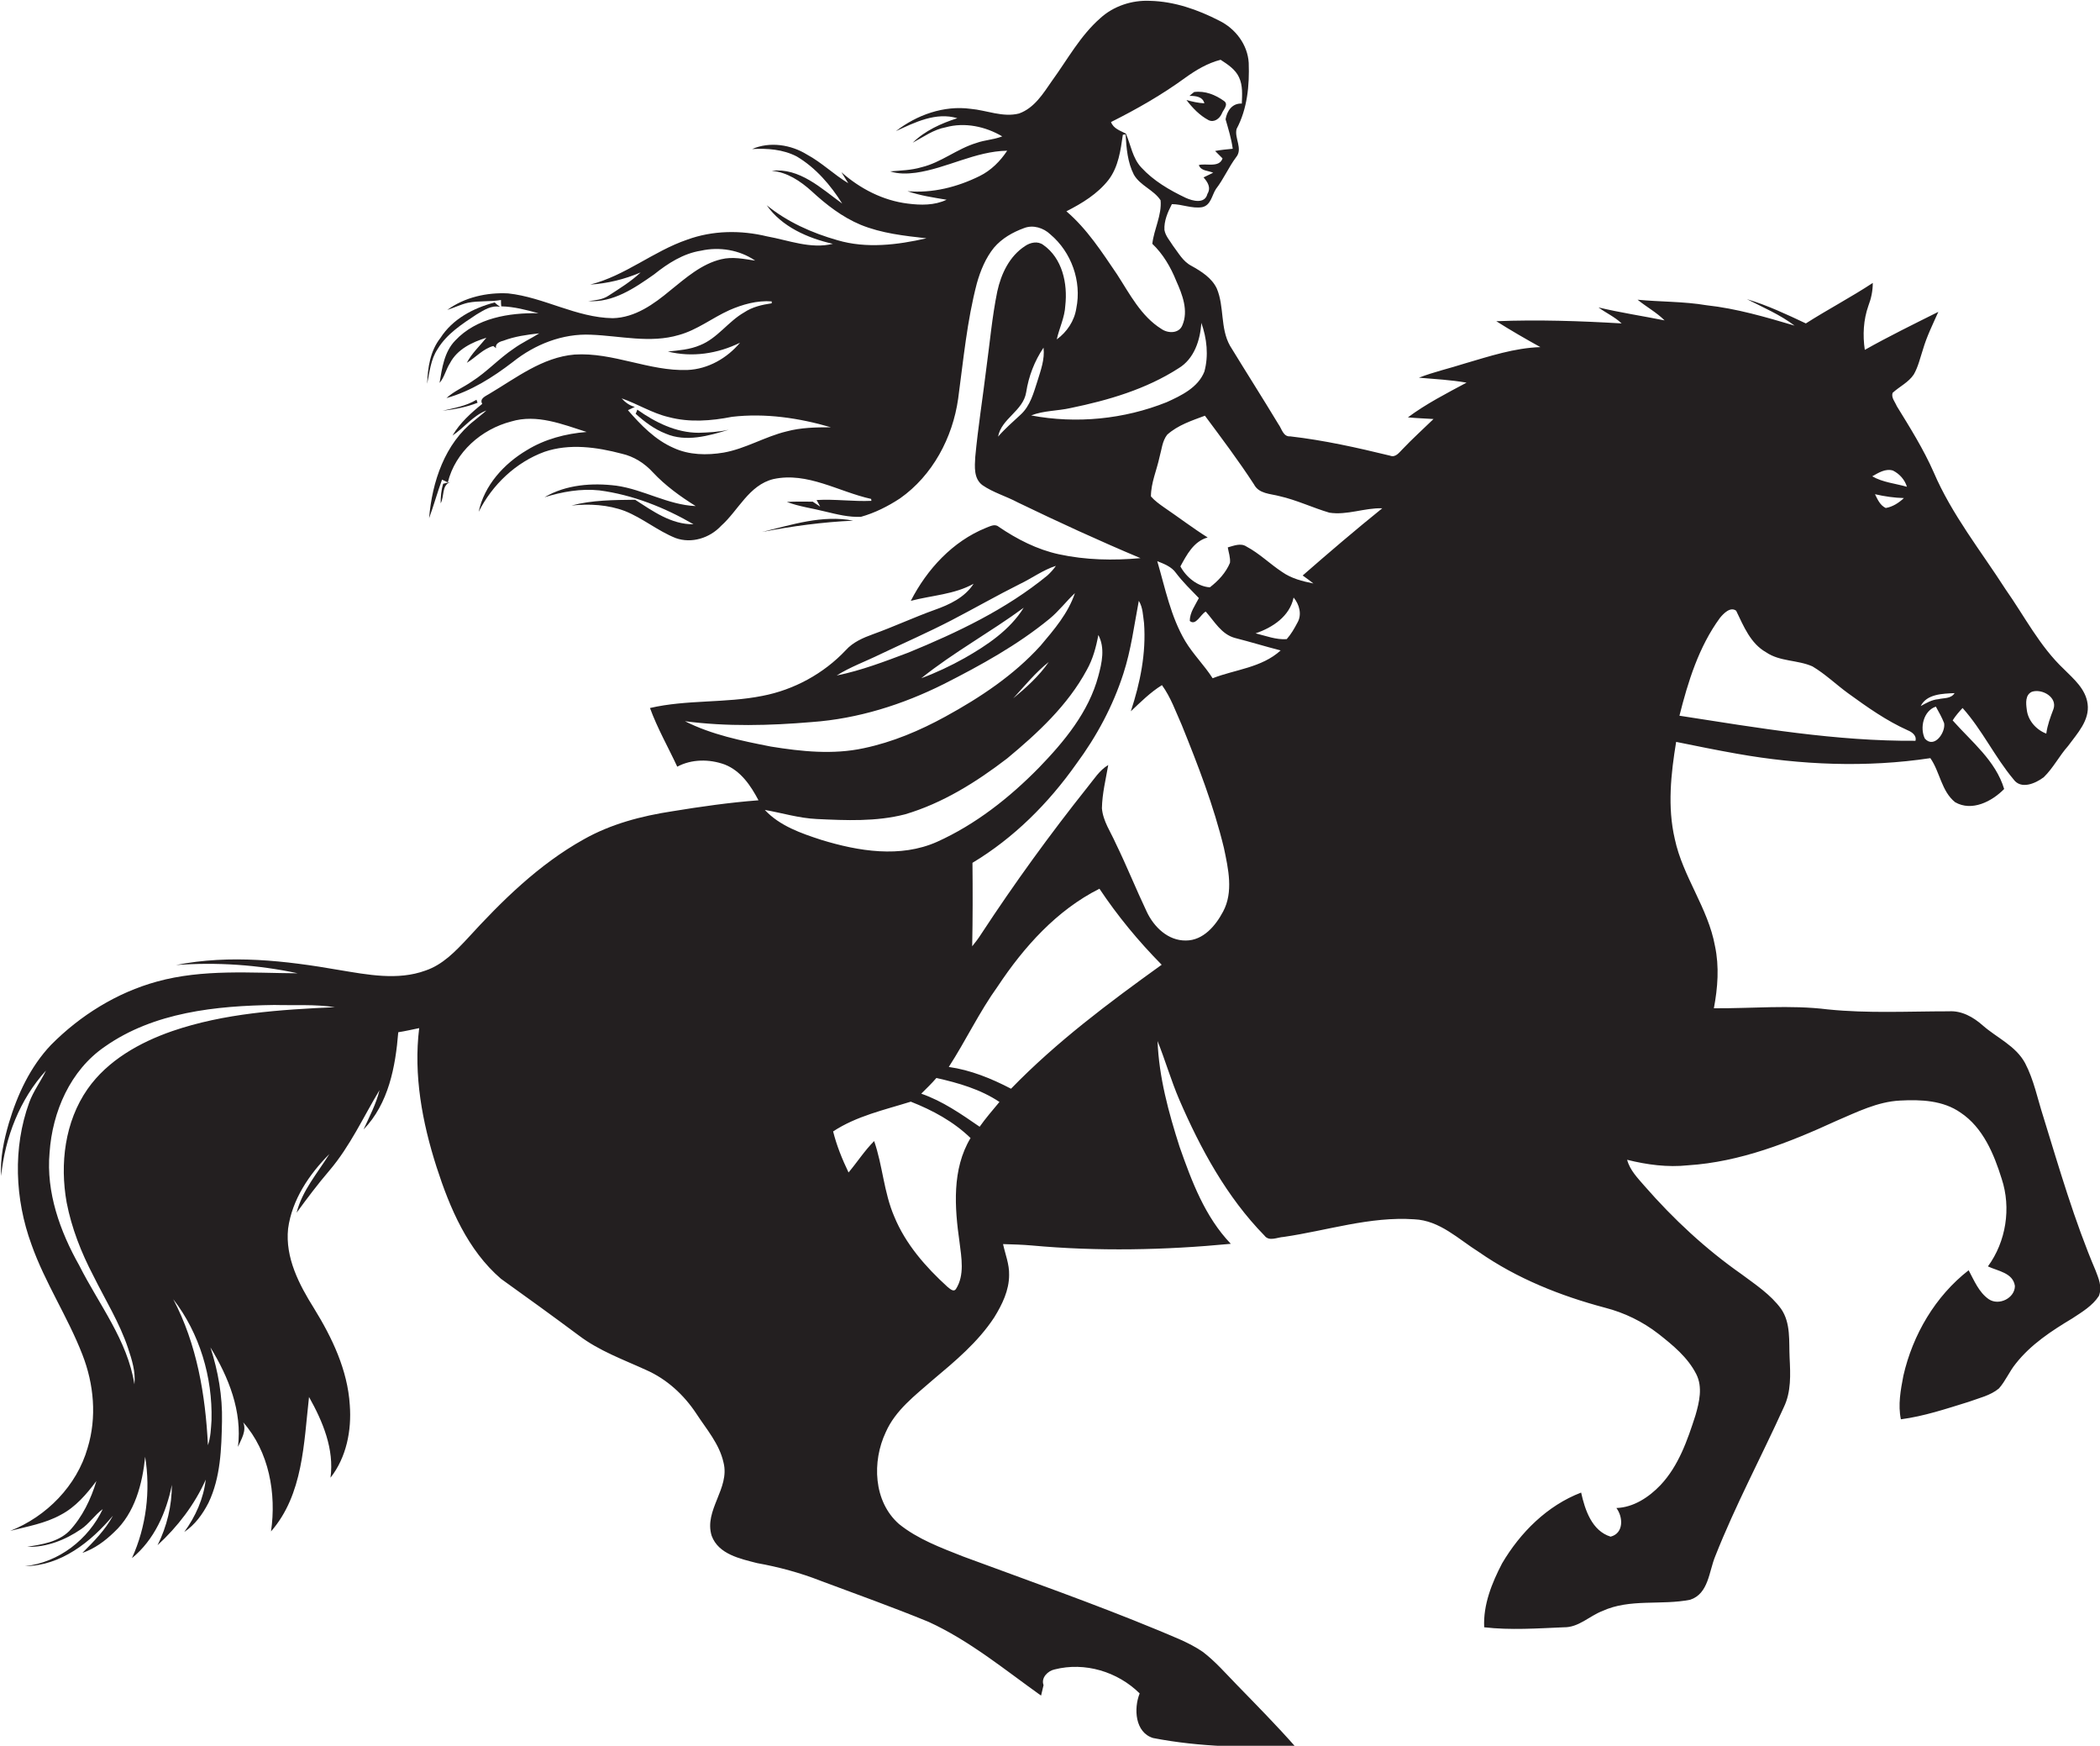 <?xml version="1.0" encoding="utf-8"?>
<!-- Generator: Adobe Illustrator 19.2.0, SVG Export Plug-In . SVG Version: 6.00 Build 0)  -->
<svg version="1.1" id="Layer_1" xmlns="http://www.w3.org/2000/svg" xmlns:xlink="http://www.w3.org/1999/xlink" x="0px" y="0px"
	 viewBox="0 0 762.5 633.7" enable-background="new 0 0 762.5 633.7" xml:space="preserve">
<g>
	<path fill="#231F20" d="M760.9,461.2c-7.7-18.1-13.2-37.1-19-55.9c-2.1-6.5-3.4-13.3-6.6-19.4c-3.4-6.3-10.3-9.2-15.4-13.7
		c-3.4-3-7.6-5.4-12.3-5.1c-14.7,0-29.4,0.8-44-0.7c-13.7-1.7-27.5-0.3-41.3-0.4c1.4-7.4,2-15.1,0.4-22.6
		c-2.5-13.8-11.7-25.2-14.6-38.9c-2.7-11.6-1.4-23.6,0.5-35.2c7.4,1.5,14.7,3,22.1,4.3c23.1,4.1,47,5.1,70.2,1.6c3.5,5,4,12,9,16
		c6.1,3.5,13.4-0.3,17.8-4.8c-3.1-10.3-11.8-17.1-18.7-24.9c1-1.6,2.3-3.1,3.6-4.5c7.1,7.9,11.7,17.8,18.5,25.9
		c2.7,3.8,8,1.5,11-0.8c3.4-3.3,5.6-7.7,8.8-11.3c3.3-4.5,7.9-9.3,7.1-15.3c-0.7-5.4-5-9-8.6-12.6c-8.8-8.3-14.3-19.2-21.2-29
		c-9-14-19.5-27.1-26.1-42.5c-3.7-8.4-8.6-16.2-13.4-24c-0.6-1.5-2.1-3.1-1.5-4.8c2.5-2.3,5.8-3.8,7.7-6.7c1.6-2.8,2.3-6,3.3-9
		c1.4-4.8,3.6-9.2,5.6-13.7c-9,4.5-18,8.9-26.7,13.8c-0.8-5.4-0.5-10.9,1.3-16c1-2.6,1.6-5.4,1.6-8.3c-7.9,5.2-16.3,9.6-24.3,14.7
		c-7-3.3-14-6.6-21.4-8.8c5.9,3,12,5.6,17.3,9.6c-10.5-3.1-21-6.2-32-7.4c-8.3-1.4-16.7-1.2-25-2c3.2,2.6,6.9,4.6,9.8,7.5
		c-8-1.6-16-2.8-24-4.7c2.7,2,5.9,3.4,8.4,5.8c-15.2-0.9-30.4-1.4-45.5-0.8c5.2,3.3,10.6,6.4,16,9.4c-9.4,0.3-18.4,3.3-27.3,5.9
		c-5.6,1.8-11.4,3.1-16.8,5.2c5.8,0.5,11.6,0.8,17.3,1.8c-7.3,3.9-14.7,7.7-21.3,12.6c3.1,0.3,6.2,0.4,9.3,0.6
		c-3.8,3.7-7.7,7.2-11.3,11c-1.2,1.2-2.5,3.1-4.5,2.3c-11.9-2.9-24-5.6-36.2-7c-2.6,0.2-3.1-2.8-4.3-4.4c-5.8-9.6-11.8-19-17.6-28.5
		c-3.6-6.4-2-14.2-4.8-20.8c-1.8-3.8-5.6-6.2-9.2-8.2c-3.1-1.6-4.7-4.7-6.7-7.3c-1.1-1.8-2.7-3.5-3.1-5.7c-0.2-3.3,1.2-6.5,2.7-9.4
		c3.7,0,7.3,1.7,11,1.1c3.2-0.7,3.5-4.3,5-6.6c2.8-3.6,4.6-7.9,7.3-11.5c2.6-3.1-0.7-7,0.2-10.3c3.9-7.3,4.7-15.8,4.4-24
		c-0.4-6.6-4.8-12.4-10.7-15.3c-7.8-4-16.3-7-25.2-7.2c-6.5-0.3-13.2,1.9-18,6.3c-7.3,6.4-11.9,15-17.5,22.7
		c-3.2,4.6-6.4,9.9-12,11.9c-5.9,1.5-11.8-1.2-17.6-1.7c-9.7-1.3-19.5,2.2-27.1,8.1c6.9-3.2,14.5-7,22.3-4.7
		c-5.9,1.9-11.7,4.5-16.2,8.9c3.9-2.1,7.6-4.8,12-5.6c6.9-1.9,14.4-0.3,20.5,3.3c-3,1.2-6.4,1.3-9.4,2.4c-7,2.1-12.8,7.1-19.9,8.8
		c-3.7,1.1-7.6,1.2-11.4,1.5c3,1,6.2,0.9,9.3,0.5c11.3-1.6,21.6-7.8,33.2-8c-2.5,3.8-5.9,7.2-10,9.2c-8.1,4-17.1,6.3-26.2,5.5
		c4.6,1.6,9.4,2.3,14.2,3.1c-4.4,2.1-9.4,2-14.1,1.4c-9-1.1-17.3-5.4-24.1-11.4l2.5,4c-5.2-3.1-9.6-7.5-15-10.4
		c-5.8-3.6-13.5-4.8-19.9-2c5.5-0.3,11.2,0.1,16.2,2.7c6.9,4.1,12.3,10.4,16.5,17.1c-7.6-5.5-15.5-13.1-25.6-11.9
		c5.6,0.5,10.4,3.7,14.5,7.4c5.3,4.9,11.1,9.4,17.8,12.2c7.6,3.1,15.8,4,23.9,4.9c-10.5,2.4-21.8,3.8-32.3,0.7
		c-9.2-2.6-18.2-6.6-25.7-12.7c5.4,7.8,15,12,24,14c-8,2-16.1-1.3-23.9-2.7c-9.5-2.3-19.7-2.2-29,1.2c-12.3,4.2-22.5,13.1-35.2,16.3
		c6.3-0.4,12.4-1.9,18.3-4.4c-3.5,3.3-7.6,5.8-11.6,8.4c-2.2,1.5-4.9,1.7-7.4,2c9,0.6,16.8-4.7,23.9-9.7c5-4,10.6-7.6,17-8.6
		c6.7-1.5,14-0.3,19.7,3.6c-4.1-0.6-8.2-1.5-12.3-0.5c-7.2,1.7-12.9,6.8-18.5,11.3c-6,5-12.8,9.9-20.9,10.1c-13.3-0.2-25-7.6-38-9
		c-7.7-0.4-15.8,1.4-22.1,6c2.5-0.8,4.9-2,7.5-2.6c3.9-0.8,8-0.3,12-1c0,0.8,0,1.5,0.1,2.3c4.6,0.1,9.1,1.3,13.5,2.5
		c-10.7-0.2-22.5,1.7-30.2,9.9c-4,4.1-4.8,10-5.7,15.4c1.8-2.1,2.3-4.9,3.8-7.2c2.6-5,8-7.6,13.2-9.2c-2.4,3-5.3,5.6-7.1,9.1
		c3.3-2,5.9-5.1,9.6-6.1c0.3,0.2,0.8,0.6,1,0.8c-0.4-1.6,1.3-2.4,2.6-2.7c4.2-1.6,8.6-2.2,13.1-2.7c-3,1.9-6.3,3.4-9.2,5.5
		c-5.4,3.6-9.8,8.5-15.3,12c-3,2.1-6.5,3.5-9.2,6c8.9-2.5,16.8-7.5,24.1-13.1c8-6.4,18.1-10.4,28.4-9.9c10.6,0.4,21.5,3.2,31.9,0.1
		c6.6-1.8,12.1-6.2,18.3-9c4.8-2.1,10.1-3.6,15.4-3.2c0,0.2,0,0.5,0,0.7c-3.5,0.5-7,1.3-10,3.3c-5.8,3.3-9.7,9.4-16,11.9
		c-3.7,1.6-7.8,1.9-11.7,2.3c8.8,2.2,18.1,0.8,26.2-3.2c-4.7,5.6-11.6,9.6-19.1,9.9c-13.9,0.5-27-6.5-41-5.6
		c-11.7,1-21.2,8.5-31,14.3c-1.3,0.8-3.6,1.7-2.5,3.6c-4.1,3.3-8.1,6.9-10.8,11.5c4.2-2.8,7.4-7.2,12.3-9.1
		c-1.4,1.3-2.9,2.4-4.3,3.6c-10.8,8.4-15.4,22.3-16.5,35.5c1.7-4.6,3-9.4,4.7-14c0.7,0.3,1.4,0.7,2.1,1c2.7-11,12.2-19.3,23-22.1
		c9.3-2.8,18.6,1,27.4,3.8c-7.6,0.6-15.2,2.6-21.7,6.6c-8.3,4.9-15.5,12.8-17.5,22.4c4.9-9.8,13.5-18,23.9-21.8
		c9.1-3.1,19-1.7,28.1,0.7c4.4,1,8.3,3.5,11.3,6.8c4.5,4.8,9.9,8.7,15.5,12.2c-10-0.4-18.9-6-28.8-7.4c-8.8-1.1-18.3-0.4-26.1,4.2
		c6.4-2,13.2-3.2,19.9-2.5c12.1,1.6,23.7,6.2,34.2,12.3c-8.1,0.1-14.8-4.8-21.2-8.9c-7.7,0.1-15.6,0.1-23.1,2.1
		c6.5-0.7,13.3-0.3,19.4,2c6.5,2.6,11.9,7.2,18.4,9.8c5.8,2.1,12.4,0,16.5-4.4c6.3-5.6,10.1-14.8,19-17c12.4-2.7,23.7,4.6,35.5,7.2
		l0.1,0.7c-6.6,0.3-13.2-0.7-19.9-0.3c0.3,0.6,1,1.8,1.3,2.4c-0.9-0.6-1.8-1.2-2.7-1.8c-3.1,0-6.3-0.1-9.4,0.1
		c4.5,1.7,9.3,2.3,14,3.5c4.2,1,8.5,2.1,12.9,1.9c5-1.4,9.8-3.8,14.2-6.7c11.8-8.3,19.1-22,21.1-36.2c1.9-14,3.2-28.2,6.8-41.9
		c1.3-4.6,3.2-9.2,6.2-12.9c2.9-3.4,6.8-5.6,10.9-7.1c3.3-1.3,7.1-0.1,9.6,2.3c7.6,6.4,11.4,17,9.4,26.8c-0.7,4.6-3.4,8.6-7.1,11.3
		c0.9-4.1,2.9-8,3.1-12.3c0.9-8-1.1-17.2-8-22c-2-1.5-4.7-0.9-6.6,0.4c-5.7,3.7-8.7,10.1-10.1,16.5c-1.9,9.3-2.7,18.7-4,28.1
		c-1.3,10.7-3,21.3-4,32c-0.2,3.5-0.6,7.8,2.6,10.2c3.9,2.7,8.6,4,12.9,6.3c14.7,7.1,29.5,13.9,44.5,20.2
		c-9.9,0.9-19.9,0.7-29.6-1.4c-7.9-1.7-15.3-5.5-21.9-10c-1.4-1.2-3.2-0.1-4.6,0.4c-12.1,4.9-21.4,15-27.3,26.5
		c7.6-2,15.8-2.3,22.8-6.2c-3.2,5-8.8,7.6-14.2,9.5c-7.5,2.7-14.8,6.1-22.3,8.8c-3.6,1.3-7.3,2.9-9.9,5.8
		c-8,8.5-18.8,14.4-30.3,16.6c-13.5,2.7-27.4,1.3-40.8,4.4c2.7,7.4,6.6,14.2,9.9,21.3c5.2-2.8,11.7-2.8,17.2-0.8
		c5.9,2.3,9.5,7.7,12.3,13c-10.5,0.8-21,2.3-31.4,4c-11.1,1.7-22.2,4.6-32.1,10.2c-16.3,9.1-29.7,22.3-42.2,36
		c-4.4,4.7-9,9.5-15.2,11.6c-10.1,3.7-21.1,1.5-31.4-0.2c-19.5-3.4-39.6-5.7-59.2-1.8c14.8-1.1,29.7-0.1,44.2,3
		c-17-0.1-34.4-1.6-51.1,3c-14.6,4-27.9,12.3-38.5,23c-7.5,7.9-12.2,18-15.3,28.4c-1.8,6.2-3.2,12.7-2.8,19.2
		c1.4-14,6.8-27.9,16.3-38.3c-1.9,3.9-4.6,7.5-6.1,11.6c-6,16.5-5.2,35.1,0.8,51.5c4.9,13.9,13.2,26.3,18.5,40
		c4.2,10.7,5.3,22.8,1.9,33.9c-3.9,13.7-14.9,24.9-28.1,30.1c6.2-1.6,12.7-2.7,18.3-5.8c5.4-2.8,9.4-7.5,13-12.3
		c-2,6.6-5.1,13.1-9.9,18.2c-4.1,4-9.9,4.8-15.2,5.7c7,0.2,13.8-2.5,19.5-6.4c3-2,5-5.2,7.9-7.3c-5.2,11-16,19.4-28.2,20.7
		c13-0.1,23.9-8.8,31.9-18.3c-2.8,5.2-7,9.4-11.1,13.5c4.4-1.5,8.2-4.3,11.5-7.5c7.6-7,10.3-17.6,11.3-27.4
		c2,12.4,0.4,25.4-4.8,36.8c8.1-6.6,12.5-16.6,14.5-26.6c0,7.6-1.8,15.1-5.2,21.9c7.3-6.7,13.5-14.8,17.5-23.8
		c-0.8,6.9-3.7,13.4-7.8,19c3.9-2.6,6.7-6.5,8.8-10.6c4.4-9.2,4.7-19.6,4.9-29.6c0.2-9.1-1.4-18.2-4.2-26.8
		c6.6,10.8,11.6,23.2,10,36.1c1.2-2.8,3.2-5.8,1.9-8.9c9.4,10.6,12.1,25.9,10.1,39.6c11.7-13.4,11.9-32.1,13.8-48.8
		c5,8.9,9.2,18.9,7.8,29.3c5.8-7.4,7.7-17.2,7-26.4c-0.8-12.7-6.4-24.4-13-35.1c-5.4-8.6-10.5-18.4-9.4-28.9
		c1.4-10.5,7.7-19.8,15-27.1c-4.3,6.9-9.9,13.3-11.9,21.3c3.8-5.2,7.7-10.4,11.9-15.3c7.5-8.8,12.3-19.4,18.2-29.2
		c-1.2,5-3.7,9.7-5.8,14.3c9.1-9.4,11.6-22.8,12.6-35.3c2.6-0.4,5.1-1,7.6-1.5c-2.1,17,1.1,34.2,6.3,50.4
		c4.8,14.9,11.3,30.2,23.4,40.6c9.5,6.8,18.9,13.6,28.3,20.6c7.4,5.6,16.1,8.7,24.4,12.5c7.5,3.3,13.7,9,18.2,15.8
		c3.7,5.7,8.4,11,9.9,17.8c2.4,9.4-7.2,17.3-4.3,26.6c2.5,6.7,10.3,8.3,16.5,9.9c7.8,1.4,15.6,3.5,23,6.4
		c13.1,4.9,26.3,9.6,39.2,14.9c14.9,6.8,27.7,17.4,40.9,26.8c0.3-1.3,0.6-2.6,0.9-3.8c-1-2.7,1.6-5.2,4-5.7
		c11-2.8,22.9,0.8,30.9,8.7c-2.2,5.5-1.7,14.2,4.9,16.2c17,3.3,34.4,3.5,51.6,3.1c-6.8-7.7-14-15-21.2-22.4c-4-4.1-7.8-8.5-12.4-12
		c-5.1-3.5-11-5.6-16.6-8c-23.2-9.6-46.9-17.9-70.4-26.6c-8.1-3.2-16.5-6.3-23.3-11.8c-9.3-8.2-9.8-22.7-4.8-33.3
		c3.5-8,10.7-13.4,17.1-19c8.1-6.8,16.4-13.7,22.3-22.7c2.9-4.7,5.4-9.8,5.4-15.4c0.1-3.9-1.4-7.5-2.2-11.2c3.5,0.1,7,0.2,10.4,0.5
		c24,2.2,48.3,1.7,72.3-0.6c-9.4-9.8-14.2-22.7-18.6-35.2c-4-12.5-7.5-25.3-8-38.4c2.8,7,4.9,14.3,7.9,21.3
		c7.7,17.8,17.2,35.3,30.9,49.3c1.7,2.3,4.7,0.6,7,0.5c15.8-2.3,31.3-7.5,47.4-6.4c9.3,0.4,16,7.2,23.5,11.9
		c13.8,9.6,29.6,15.9,45.8,20.2c7,1.8,13.6,5,19.4,9.5c5.2,4.1,10.6,8.5,13.7,14.6c2.4,4.7,1.1,10.2-0.3,15
		c-2.9,9-6.1,18.3-12.7,25.3c-4.2,4.4-9.8,8.1-16,8.3c2.5,3.3,2.7,9.2-2.1,10.4c-6.8-2.1-9.3-9.7-10.7-16
		c-12.3,4.7-22.1,14.5-28.7,25.7c-3.7,7.1-6.9,15-6.5,23.2c9.6,1.1,19.3,0.4,28.9,0c5.4,0.1,9.3-4.1,14-5.9c10-4.6,21.4-2,31.9-4.1
		c6.7-2.2,6.8-10.3,9.1-15.8c7.3-18.5,16.7-36,24.9-54.1c2.7-5.6,2.4-11.9,2.1-17.9c-0.3-6,0.5-12.6-3.1-17.8
		c-3.8-5.2-9.3-8.8-14.4-12.6c-13-9.1-24.7-20-35.1-31.9c-2.5-2.9-5.4-5.8-6.4-9.6c7.2,1.8,14.7,2.8,22.1,2
		c18.9-1.2,36.8-8.3,53.8-16.1c7.5-3.2,15-7,23.2-7.4c7.5-0.4,15.6-0.1,22,4.4c8.1,5.4,12.1,15,14.9,24c3.5,10.6,1.6,22.8-5,31.8
		c3.6,1.7,9.1,2.3,9.8,7.1c0,4.4-5.8,7.3-9.5,4.8c-3.6-2.5-5.3-6.8-7.3-10.5c-12.1,9.4-20.3,23.4-23.7,38.3c-1,5.2-2,10.6-0.9,15.8
		c8.4-1.1,16.4-3.8,24.5-6.3c3.8-1.4,8-2.3,11.1-4.9c2.4-2.7,3.8-6.2,6.1-9c5.5-7,13-11.9,20.5-16.4c3.5-2.3,7.4-4.6,9.7-8.2
		C763.4,467,761.9,463.9,760.9,461.2z M737.8,251.1c3.7-1.2,9.3,2,7.8,6.3c-1.1,2.9-2.2,5.8-2.6,8.9c-3.7-1.4-6.7-4.8-7.1-8.8
		C735.6,255.3,735.3,252.2,737.8,251.1z M698.9,268.1c-1.9-3.9-0.5-10.1,4-11.6c1.1,2,2.2,3.9,3,6
		C706.5,265.9,702.3,271.9,698.9,268.1z M709.7,251.6c-1.3,2.1-3.9,1.7-5.9,2.2c-2.4,0.2-4.4,1.4-6.4,2.5
		C699.6,251.9,705.3,251.8,709.7,251.6z M687.3,170.8c2.4,1.2,4.3,3.3,5.1,5.9c-4.2-1.2-8.8-1.6-12.6-3.8
		C682.1,171.6,684.6,170,687.3,170.8z M691.3,180.8c-1.8,1.7-4.1,3.2-6.6,3.6c-2.1-1-3-3.2-3.9-5
		C684.3,180.2,687.8,180.7,691.3,180.8z M624.5,224.3c1.3-1.6,3.8-4.2,5.9-2.6c2.7,5.6,5.2,11.9,10.9,15.1c5,3.4,11.4,2.7,16.8,5.1
		c4.7,2.8,8.6,6.6,13,9.8c6.9,5,13.8,9.9,21.6,13.4c1.5,0.6,3.3,1.9,2.8,3.8c-28.8,0.2-57.3-4.7-85.7-9.1
		C612.9,247.5,616.8,234.8,624.5,224.3z M285.6,156.6c-7.9,1.9-14.9,6.3-22.9,7.7c-6,1-12.5,0.9-18.1-1.7
		c-6.7-2.9-11.9-8.3-16.6-13.7c0.8-0.4,1.6-0.8,2.5-1.2c-2-0.5-3.5-1.7-4.8-3.1c5.8,2,11.1,5.4,17.1,6.8c7.5,2,15.4,1.4,23-0.1
		c12-1.4,24.3,0.4,35.9,3.8C296.2,155.1,290.8,155.2,285.6,156.6z M76.8,515.5c-0.2,3-0.3,6.2-1.3,9.1c-0.9-18.2-4-36.7-12.6-53
		C72.5,484,77.2,499.9,76.8,515.5z M62.5,374.3c-11.8,4.1-23.4,10.6-30.7,21c-8.3,11.9-10.1,27.2-7.6,41.2
		c1.8,9.3,5.3,18.2,9.7,26.6c4.3,8.7,9.5,17,12.6,26.3c1.4,4.2,2.8,8.6,2.3,13.1c-2.5-16-12.9-29-20-43.1c-7-12.4-12.1-26.6-10.8-41
		c1-14.8,7.5-29.9,20.1-38.5c17.8-12.5,40.4-14.8,61.5-15.1c7.3,0.2,14.7-0.3,22,0.8C101.7,366.5,81.4,367.8,62.5,374.3z
		 M430.4,28.2c3.9-2.8,8.1-5.3,12.8-6.5c2.6,1.7,5.4,3.5,6.7,6.4c1.4,3,1.1,6.3,1,9.5c-3.5-0.2-5.4,2.7-5.9,5.7
		c1,3.5,2.1,7,2.6,10.7c-2.1,0.2-4.3,0.4-6.4,0.8c0.9,0.9,1.8,1.8,2.7,2.7c-1.2,3.5-5.9,1.7-8.6,2.4c0.7,2.2,3.4,2,5.2,2.8
		c-1.2,0.6-2.3,1.1-3.5,1.7c1.5,1.7,2.8,3.7,1.4,6c-0.9,3.7-5.3,2.6-7.9,1.4c-5.9-2.8-11.7-6.2-16.1-11c-3.2-3.4-3.8-8.2-5.6-12.3
		c-2.1-1.1-4.5-1.8-5.4-4.2C412.8,39.6,421.9,34.4,430.4,28.2z M387.2,76.7c5.7-2.9,11.3-6.3,15.3-11.4c3.6-4.7,4.4-10.8,5.2-16.4
		l1-0.1c0.3,5,0.7,10.1,3,14.6c2.3,4,7.2,5.5,9.7,9.3c0.5,5.4-2.4,10.5-3,15.8c3.9,3.7,6.7,8.5,8.7,13.5c2.2,4.9,4.5,10.8,2.2,16.1
		c-1.2,3-5.2,3-7.6,1.3c-7.4-4.6-11.5-12.7-16.1-19.8C400.1,91.5,394.7,83.1,387.2,76.7z M362.4,158.5c1.2-6.6,9.1-9.3,10.2-16.1
		c0.9-5.8,3-11.3,6.3-16.2c0.5,4.2-1,8.2-2.2,12.1c-1.4,4.3-2.6,9-6.1,12.2C367.8,153.1,364.9,155.6,362.4,158.5z M374.4,150.8
		c4.6-1.8,9.6-1.6,14.4-2.7c13.6-2.8,27.3-6.8,39.1-14.4c5.7-3.4,7.9-10.2,8.3-16.5c2,5.6,2.7,11.9,1.1,17.7
		c-2.3,5.8-8.4,8.7-13.7,11.1C408.1,152.2,390.8,153.9,374.4,150.8z M319.6,237.5c8.6-4.1,17.3-7.9,25.8-12.3
		c8.3-4.3,16.5-9,24.9-13.2c4.4-2.1,8.4-5.1,13.1-6.6c-0.9,1.3-2,2.5-3.1,3.5c-15,12.3-32.7,20.7-50.5,28c-8.5,3.2-17.1,6.5-26,8.3
		C308.7,242.1,314.3,240.1,319.6,237.5z M371.7,220.6c-5,8.1-13.4,13.7-21.5,18.3c-5,2.8-10.3,5.3-15.7,7.3
		C346.2,236.8,359.6,229.5,371.7,220.6z M248.7,261.8c15.2,2,30.8,1.6,46.1,0.3c16.7-1.2,32.9-6.3,47.9-13.8
		c13.4-6.8,26.7-14.1,38.4-23.7c3.4-2.8,6-6.3,9.2-9.3c-2.5,7.4-7.6,13.3-12.5,19.1c-9.7,10.7-21.9,18.8-34.5,25.7
		c-9.3,5.1-19.2,9.3-29.7,11.5c-11.1,2.4-22.6,1.2-33.7-0.6C269.2,268.9,258.4,266.7,248.7,261.8z M380.8,240.3
		c-3.5,5.1-8.2,9.3-12.9,13.2C372.1,248.9,376,244.1,380.8,240.3z M277.7,294c6.3,1.1,12.4,3,18.9,3.3c10.6,0.5,21.5,1,32-1.7
		c13.6-4,25.9-11.7,37.1-20.3c11.1-9.2,22-19.3,28.9-32.1c2.2-3.9,3.4-8.3,4.2-12.7c2.5,4.7,1.3,10.1,0,14.9
		c-3.5,13.1-12.4,23.8-21.6,33.3c-10.7,10.9-23,20.6-37,26.9c-13.3,5.9-28.5,3.4-41.9-0.7C290.9,302.5,283.1,299.8,277.7,294z
		 M348.4,450.9c0.7,5.6,1.9,12-1.3,17c-0.9,1.3-2.3-0.2-3.1-0.8c-7.9-7.2-15.2-15.5-19.3-25.5c-3.8-8.8-4.2-18.5-7.3-27.4
		c-3.5,3.5-6.1,7.6-9.3,11.4c-2.3-4.8-4.3-9.7-5.6-14.9c8.5-5.6,18.6-7.8,28.2-10.8c7.9,3.1,15.5,7.2,21.7,13.2
		C345.6,424.4,346.6,438.3,348.4,450.9z M355.7,409c-6.7-4.6-13.4-9.3-21.2-12c1.9-1.9,3.8-3.7,5.5-5.7c8,1.8,16,4.1,22.9,8.7
		C360.4,403,357.9,405.9,355.7,409z M367.1,395.2c-7.1-3.7-14.7-6.8-22.6-7.9c6.2-9.6,11.1-20,17.8-29.3
		c9.5-14.3,21.4-27.6,36.9-35.4c6.6,9.9,14.2,19.1,22.6,27.6C402.6,364,383.6,378.2,367.1,395.2z M444.1,330.9
		c-2.7,5.1-7.2,10.5-13.5,10.5c-6.5,0.1-11.6-4.9-14.2-10.4c-3.9-8.2-7.3-16.7-11.3-24.9c-1.8-4.1-4.6-8-5-12.7
		c0.1-5.3,1.4-10.5,2.3-15.7c-3.2,1.9-5.2,5.2-7.5,8c-13.7,17.2-26.6,35-38.6,53.3c-1,1.6-2.1,3-3.3,4.5c0.2-10.1,0.2-20.2,0.1-30.3
		c15-9,27.6-21.6,37.7-35.9c7.4-10,13.3-21,17.1-32.8c2.8-8.6,3.9-17.5,5.6-26.4c1.5,2.4,1.5,5.4,1.9,8.1c0.8,10.9-1.4,21.7-4.8,32
		c3.6-3.4,7.1-6.9,11.3-9.5c3.2,4.4,5,9.6,7.2,14.5c5.9,14.6,11.6,29.3,15.3,44.6C446,315.4,447.9,323.8,444.1,330.9z M440.3,246.2
		c-3-4.7-7-8.6-9.9-13.4c-5.3-8.9-7.3-19.2-10.2-29.1c2.5,1,5.2,2,6.8,4.3c2.5,3.3,5.4,6.1,8.3,9.1c-1.3,2.6-3.3,5.2-3.3,8.3
		c2.2,1.9,3.9-2.4,5.8-3.4c3.2,3.6,5.7,8.3,10.7,9.6c5.5,1.4,11,3.1,16.5,4.5C458.1,242.4,448.5,243,440.3,246.2z M471.1,226
		c-1.1,2.1-2.3,4.2-3.9,6c-3.8,0.3-7.6-1.2-11.3-2.1c6.2-2.1,12.4-6.2,13.8-13C471.8,219.4,472.8,223.1,471.1,226z M476.9,211.8
		c-4-0.8-8-1.8-11.4-4.2c-4.4-2.9-8.2-6.7-12.9-9.2c-2.1-1.4-4.6-0.3-6.8,0.3c0.3,1.8,1,3.7,0.8,5.6c-1.5,3.6-4.2,6.5-7.3,8.9
		c-4.5-0.3-8.6-3.7-10.7-7.6c2.3-4.2,4.8-9.1,9.9-10.5c-5.4-3.4-10.5-7.3-15.8-10.9c-1.7-1.2-3.4-2.4-4.8-4c0-4.9,2.1-9.5,3.1-14.2
		c0.8-2.8,1-5.9,2.8-8.2c3.9-3.5,8.9-5.1,13.7-6.9c6.1,8.2,12.2,16.3,17.8,24.9c1.8,3.5,6,3.4,9.3,4.3c6.2,1.4,12,4.2,18.1,6
		c6.4,1,12.8-1.8,19.2-1.6c-9.8,7.9-19.4,16.1-28.9,24.4C474.3,209.8,475.6,210.8,476.9,211.8z"/>
	<path fill="#231F20" d="M438.8,43.6c2,1,4-0.5,4.8-2.3c0.5-1.4,2.6-3.3,0.9-4.6c-3.2-2.3-6.9-3.8-10.9-3.3
		c-0.6,0.5-1.2,0.9-1.7,1.4c2.1,0,4.8,0.2,5.4,2.7c-2.2-0.1-4.4-0.6-6.5-1.2C433,39.2,435.6,41.9,438.8,43.6z"/>
	<path fill="#231F20" d="M173.1,114.1c2.6-1.5,5.3-3.4,8.5-2.7c-0.7-0.5-1.4-1-2-1.6c-7.7,2-15.3,6-19.7,12.9
		c-3.7,4.7-4.6,10.8-4.8,16.6c0.9-4.3,1.3-8.9,3.8-12.6C162.2,121.2,167.8,117.6,173.1,114.1z"/>
	<path fill="#231F20" d="M173,145.1c-3.7,2.3-8.1,3-12.3,4c4.3-0.5,8.7-1.3,12.7-2.9C173.3,146,173.1,145.4,173,145.1z"/>
	<path fill="#231F20" d="M231.4,148.7c-0.1,0.4-0.4,1.1-0.6,1.5c3.2,2.9,6.8,5.6,10.9,7.2c7.4,3.2,15.6,0.8,22.9-1.4
		c-3.6,0.8-7.3,1-10.9,1.1C245.5,157.1,237.9,153.3,231.4,148.7z"/>
	<path fill="#231F20" d="M160.9,175.6c-0.7,2.3-0.9,4.7-0.9,7.1c1.4-2.5,0.3-6.6,3.5-7.7C162.8,175.2,161.5,175.4,160.9,175.6z"/>
	<path fill="#231F20" d="M276.7,193.1c10.9-2.1,22-3.6,33.1-4.1C298.6,186.8,287.5,190.5,276.7,193.1z"/>
</g>
</svg>
